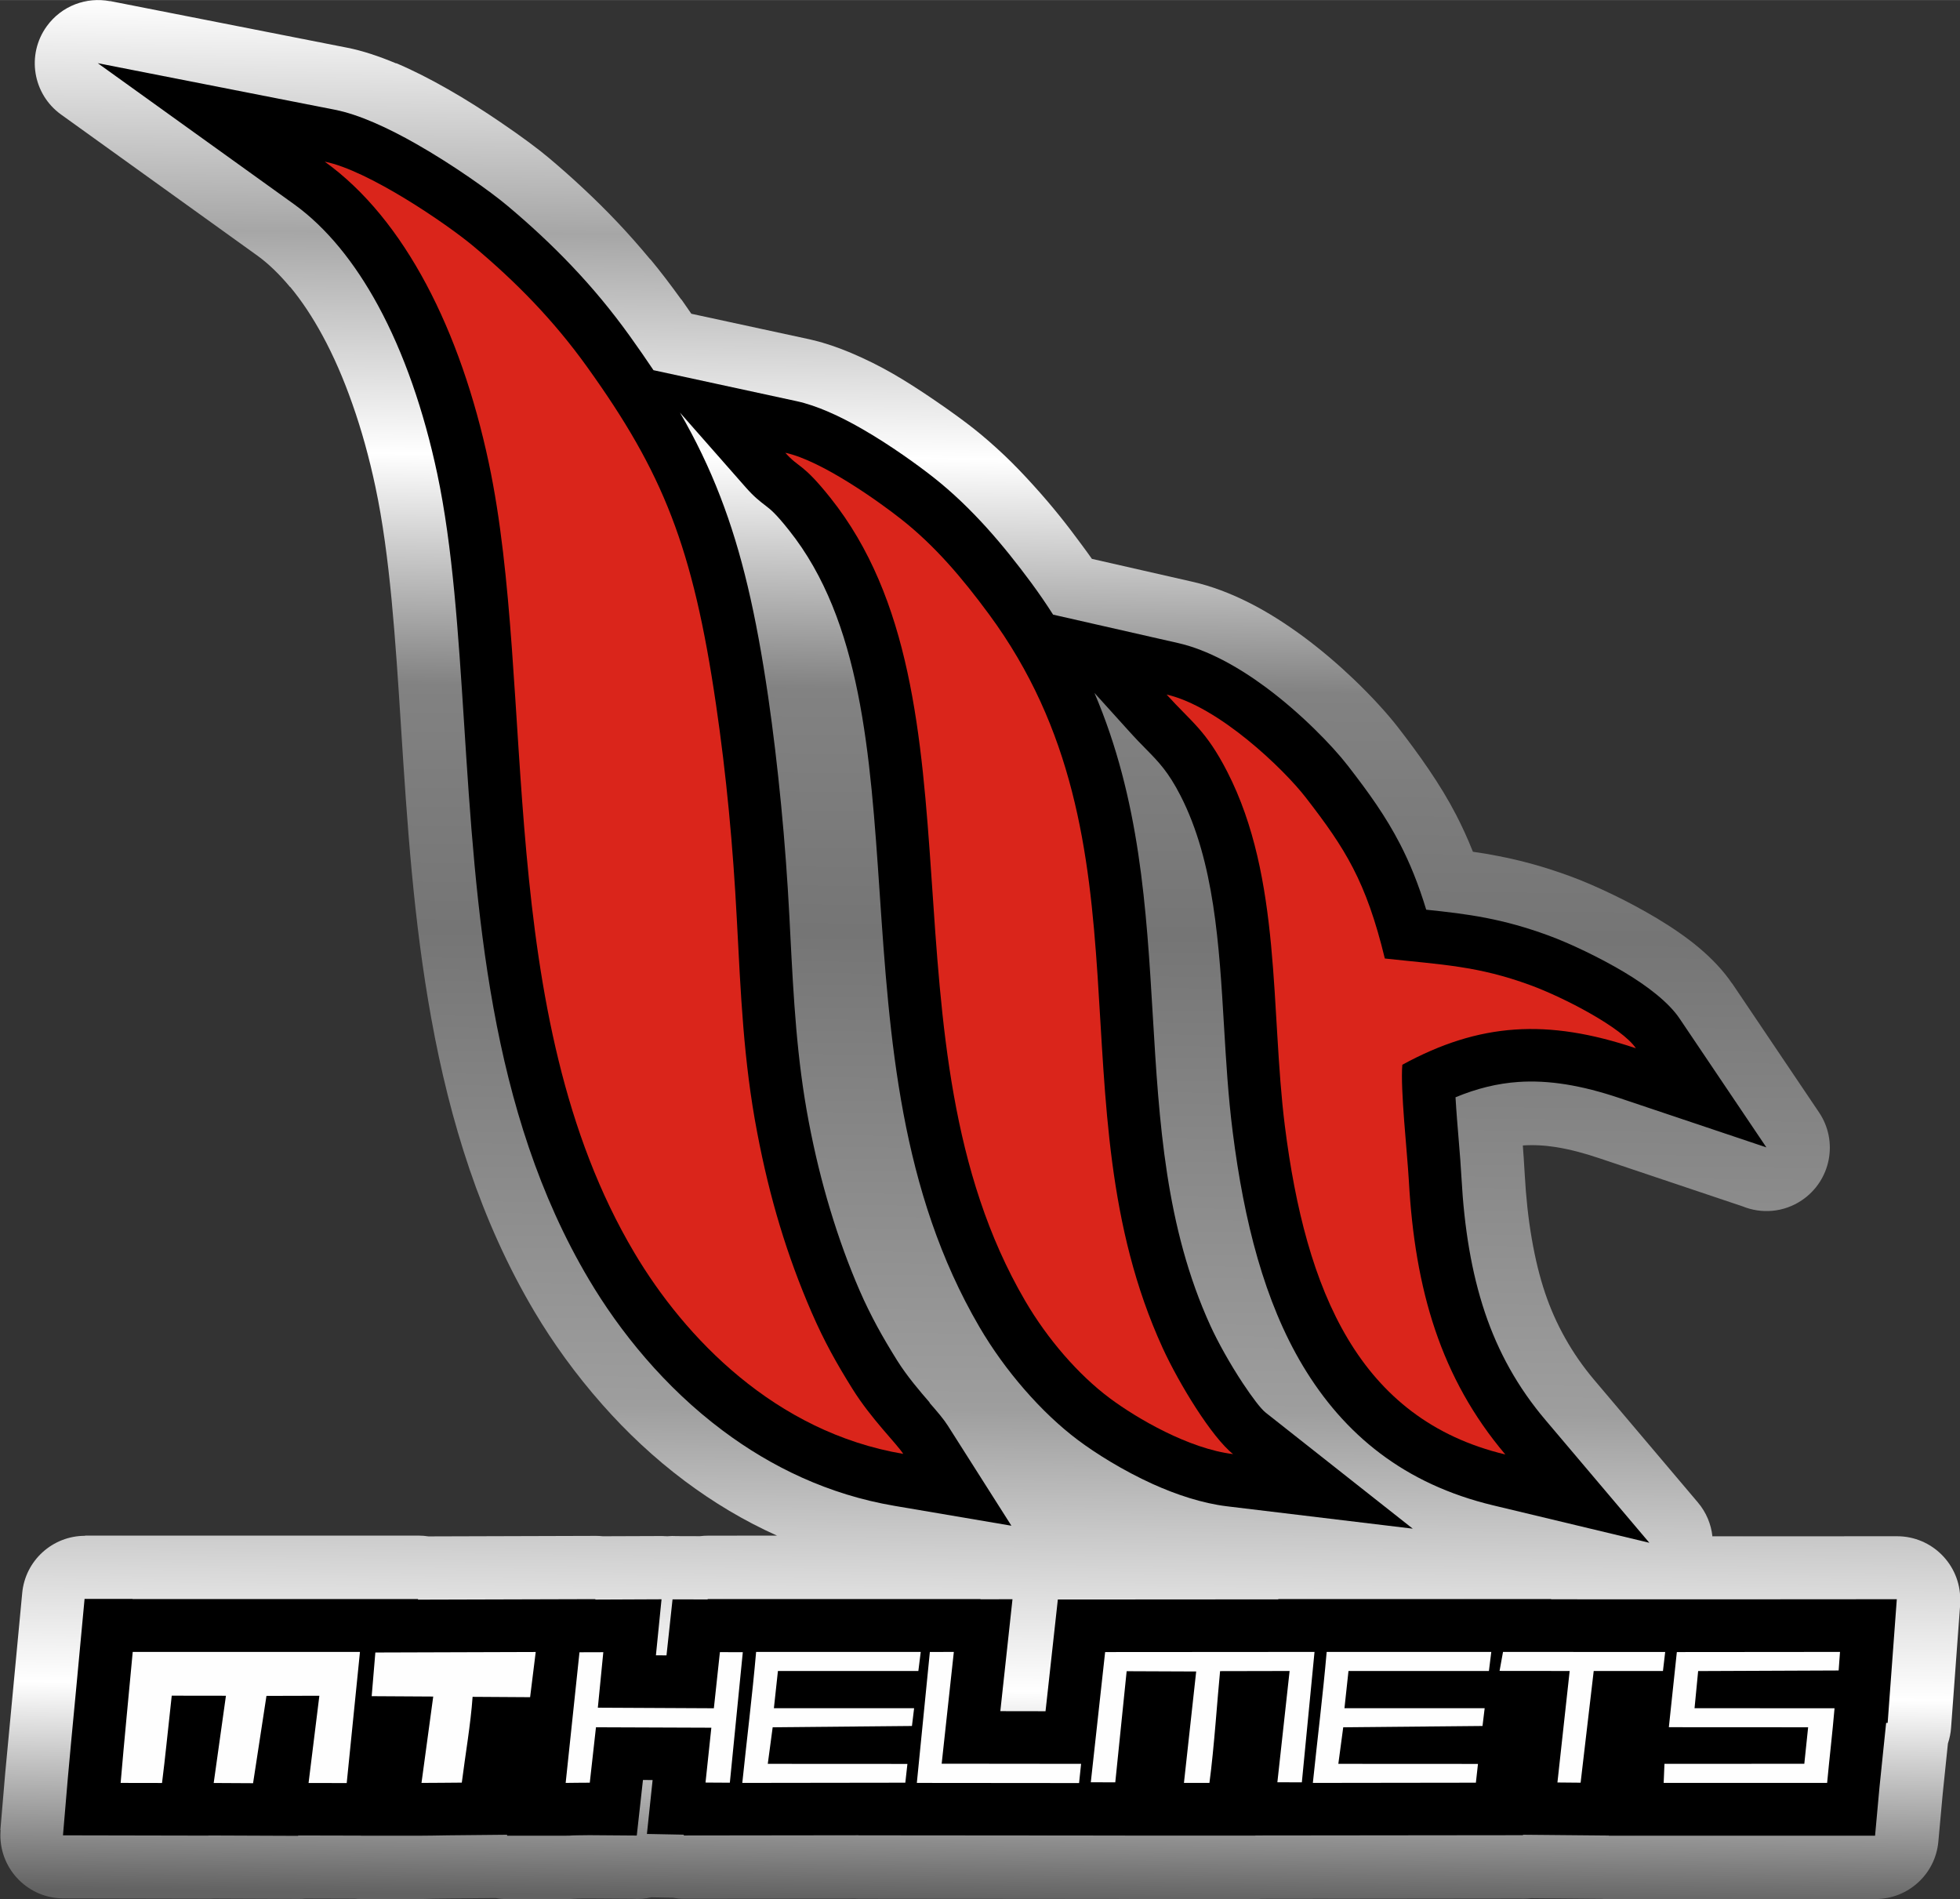 <?xml version="1.0" encoding="UTF-8"?>
<!DOCTYPE svg PUBLIC "-//W3C//DTD SVG 1.1//EN" "http://www.w3.org/Graphics/SVG/1.1/DTD/svg11.dtd">
<!-- Creator: CorelDRAW 2021 (64-Bit) -->
<svg xmlns="http://www.w3.org/2000/svg" xml:space="preserve" width="15.006mm" height="14.539mm" version="1.1" style="shape-rendering:geometricPrecision; text-rendering:geometricPrecision; image-rendering:optimizeQuality; fill-rule:evenodd; clip-rule:evenodd"
viewBox="0 0 272.31 263.82"
 xmlns:xlink="http://www.w3.org/1999/xlink"
 xmlns:xodm="http://www.corel.com/coreldraw/odm/2003">
 <rect x="0" y="0" width="272.31" height="263.82" fill="#333333" stroke="none"/>
 <defs>
  <style type="text/css">
   <![CDATA[
    .fil2 {fill:#DA251B}
    .fil3 {fill:#FEFEFE}
    .fil1 {fill:black;fill-rule:nonzero}
    .fil0 {fill:url(#id0)}
   ]]>
  </style>
  <linearGradient id="id0" gradientUnits="userSpaceOnUse" x1="136.37" y1="263.8" x2="138.98" y2="1.02">
   <stop offset="0" style="stop-opacity:1; stop-color:#626262"/>
   <stop offset="0.11" style="stop-opacity:1; stop-color:white"/>
   <stop offset="0.259" style="stop-opacity:1; stop-color:#9E9E9E"/>
   <stop offset="0.51" style="stop-opacity:1; stop-color:#757575"/>
   <stop offset="0.639" style="stop-opacity:1; stop-color:#828282"/>
   <stop offset="0.761" style="stop-opacity:1; stop-color:white"/>
   <stop offset="0.878" style="stop-opacity:1; stop-color:#A6A6A6"/>
   <stop offset="1" style="stop-opacity:1; stop-color:white"/>
  </linearGradient>
 </defs>
 <g id="Capa_x0020_1">
  <g id="_2643752520816">
   <path class="fil0" d="M107.97 213.33c-4.63,-2.07 -8.89,-4.65 -12.8,-7.57 -4.29,-3.21 -8.11,-6.82 -11.44,-10.59 -3.79,-4.28 -6.95,-8.71 -9.47,-12.95 -7.52,-12.67 -11.76,-26.52 -14.32,-40.64 -2.51,-13.78 -3.38,-27.44 -4.22,-40.51l-0 -0.02c-0.78,-12.21 -1.53,-23.87 -3.56,-33.41 -0.86,-4.06 -1.93,-7.93 -3.2,-11.52 -1.23,-3.51 -2.62,-6.7 -4.15,-9.51 -1.39,-2.56 -2.89,-4.83 -4.48,-6.74l-0.01 -0.02 -0.02 0.02c-1.48,-1.78 -3,-3.25 -4.55,-4.37l-27.27 -19.6c-3.93,-2.83 -4.83,-8.31 -1.99,-12.25 2.07,-2.87 5.54,-4.12 8.8,-3.49l0 -0.02 32.95 6.48c2.1,0.41 4.41,1.18 6.8,2.18l0.01 -0.03c2.25,0.95 4.71,2.2 7.16,3.6 2.45,1.39 5,3.01 7.31,4.59 2.88,1.95 5.25,3.72 6.63,4.88 1.63,1.37 3.27,2.81 4.91,4.35 1.6,1.49 3.18,3.05 4.75,4.71 1.45,1.53 2.95,3.22 4.51,5.1l0.01 0.02 0.02 -0.02c1.34,1.61 2.76,3.47 4.29,5.59l0.01 0.02 0.02 -0.02 1.38 1.99 16.47 3.56 0.45 0.11c1.7,0.4 3.48,1.02 5.27,1.77 2.11,0.89 4.06,1.88 5.82,2.89 1.69,0.97 3.64,2.22 5.55,3.52 2.52,1.71 4.43,3.13 5.59,4.04 1.46,1.15 2.93,2.44 4.4,3.83 1.28,1.22 2.61,2.6 4,4.14 1.36,1.5 2.52,2.87 3.53,4.12 1.05,1.3 2.11,2.69 3.18,4.15 0.53,0.71 0.99,1.35 1.39,1.92l13.93 3.17c2.7,0.61 5.34,1.63 7.87,2.9 2.63,1.32 5.19,2.97 7.59,4.74 2.55,1.89 4.95,3.96 7.01,5.93 2.54,2.43 4.71,4.83 6.11,6.64 1.52,1.96 2.9,3.82 4.3,5.88 1.43,2.11 2.69,4.16 3.81,6.33 0.81,1.57 1.57,3.22 2.28,5.01l0.04 0.09c1.15,0.16 2.29,0.35 3.45,0.58 3.16,0.61 6.39,1.47 10.09,2.83 1.73,0.63 3.83,1.54 6.02,2.6 1.95,0.94 4.01,2.05 5.96,3.21 2.15,1.29 4.17,2.67 5.87,4.1 1.81,1.52 3.4,3.19 4.62,4.99l0.01 -0.01 12.06 17.9c2.72,4.03 1.65,9.49 -2.38,12.21 -2.53,1.71 -5.62,1.92 -8.24,0.85l-19.92 -6.69c-2.17,-0.73 -4.14,-1.24 -5.95,-1.53 -1.62,-0.26 -3.16,-0.34 -4.66,-0.24 0.08,1.02 0.16,2.2 0.27,4.09 0.17,3.07 0.48,6.02 0.97,8.85 0.47,2.73 1.08,5.26 1.86,7.57 0.72,2.13 1.63,4.21 2.78,6.25 1.13,2.02 2.46,3.94 4.01,5.78l14.42 17.04c1.18,1.39 1.85,3.04 2.03,4.72l25.66 -0.01c4.84,0 8.77,3.93 8.77,8.77l-0.02 0.62 0.02 0 -1.27 17.19c-0.05,0.77 -0.21,1.51 -0.44,2.21l-0.72 6.95 -0.61 6.68c-0.41,4.56 -4.24,7.99 -8.74,7.98l0 0.03 -36.99 0c-0.35,0 -0.7,-0.02 -1.05,-0.06l-9.79 -0.09c-0.52,0.06 -1.05,0.08 -1.6,0.05l-35.89 0.04c-0.26,0.02 -0.52,0.04 -0.79,0.04l0 0.02 -18.11 0c-0.3,0 -0.59,-0.01 -0.88,-0.04l-36.13 -0.03 -0.51 -0.02 -23.77 0.02c-0.54,0 -1.06,-0.05 -1.58,-0.14l-2.97 -0.06c-0.84,0.19 -1.71,0.27 -2.61,0.2l-5.93 -0.04c-0.73,0.01 -1.45,-0.01 -2.17,0.04 -0.37,0.03 -0.7,0.05 -1.17,0.05l-8.12 0c-0.56,0 -1.1,-0.05 -1.62,-0.15l-6.44 0.06c-1.14,0.01 -1.73,0.02 -2.17,0.03 -1.26,0.03 -1.27,0.05 -1.69,0.05l-8.38 0c-0.31,0 -0.61,-0.02 -0.91,-0.05l-6.85 -0.02c-0.35,0.04 -0.7,0.06 -1.06,0.05l-11.66 -0.05c-0.33,0.02 -0.66,0.03 -1,0.02l-19.9 -0.04c-4.85,0 -8.77,-3.93 -8.77,-8.77 0,-0.24 0.01,-0.48 0.03,-0.72l-0.03 -0 0.67 -7.9 2.36 -25c0.41,-4.56 4.24,-7.99 8.74,-7.98l0 -0.03 46.31 0c0.48,0 0.94,0.04 1.4,0.11l23.25 -0.07c0.33,0 0.66,0.02 0.98,0.05l8.22 -0.03c0.24,0 0.48,0.01 0.72,0.03 0.44,-0.04 0.89,-0.05 1.34,-0.02l3.21 0.01c0.38,-0.05 0.76,-0.07 1.15,-0.07l9.63 -0.01z"/>
   <path class="fil1" d="M129.16 194.89c1.09,1.25 1.95,2.25 2.52,3.15l8.84 13.91 -16.24 -2.76c-9.19,-1.56 -17.16,-5.43 -23.86,-10.45 -8.11,-6.06 -14.32,-13.78 -18.6,-21 -13.89,-23.39 -15.69,-51.44 -17.34,-77.23 -0.81,-12.56 -1.58,-24.55 -3.73,-34.7 -1.87,-8.78 -4.64,-16.78 -8.24,-23.4 -3.25,-5.97 -7.16,-10.8 -11.65,-14.04l-27.28 -19.6 32.95 6.47c3.33,0.65 7.41,2.53 11.32,4.76 5.15,2.93 10.28,6.59 12.64,8.57 3.11,2.61 6.09,5.36 8.94,8.36 2.83,2.97 5.51,6.18 8.08,9.76 1.16,1.62 2.25,3.19 3.28,4.73l19.87 4.3c2.83,0.61 6.01,2.08 9.03,3.81 4.04,2.31 8,5.2 10.06,6.83 2.61,2.06 5.02,4.39 7.33,6.94 2.22,2.46 4.22,4.99 6.16,7.61 1.1,1.49 2.12,2.98 3.07,4.47l17.38 3.95c4.12,0.94 8.36,3.32 12.16,6.13 4.88,3.61 9.28,8.15 11.4,10.89 2.97,3.83 5.26,7.03 7.25,10.87 1.39,2.69 2.57,5.6 3.65,9.15 5.87,0.61 10.53,1.22 16.98,3.58 2.94,1.08 7.04,3.02 10.5,5.08 3.3,1.97 6.23,4.24 7.72,6.46l12.06 17.9 -20.46 -6.87c-5.22,-1.75 -9.75,-2.51 -14,-2.22 -2.9,0.2 -5.77,0.9 -8.73,2.13 0.11,1.93 0.3,4.2 0.47,6.26 0.13,1.62 0.26,3.1 0.36,4.95 0.38,6.9 1.38,13.11 3.27,18.73 1.82,5.4 4.53,10.34 8.41,14.91l14.42 17.04 -21.7 -5.2c-12.32,-2.95 -20.71,-9.82 -26.45,-19.4 -5.32,-8.89 -8.16,-20.02 -9.73,-32.43 -0.64,-5.02 -0.92,-9.84 -1.21,-14.69 -0.67,-11.32 -1.35,-22.93 -6.06,-32.1 -1.69,-3.29 -3.02,-4.65 -4.76,-6.42 -0.68,-0.69 -1.42,-1.44 -2.58,-2.73l-4.6 -5.09c6.31,14.78 7.21,29.81 8.11,44.95 0.87,14.58 1.74,29.27 8,42.96 1.06,2.32 2.75,5.34 4.51,8 1.3,1.95 2.47,3.52 3.17,4.07l20.43 16.12 -25.82 -3.11c-3.44,-0.42 -7.02,-1.61 -10.32,-3.1 -4.1,-1.86 -7.88,-4.23 -10.35,-6.08 -2.55,-1.91 -5.1,-4.33 -7.48,-7.07 -2.34,-2.69 -4.47,-5.64 -6.23,-8.65 -11.05,-18.91 -12.49,-40.09 -13.87,-60.41 -1.31,-19.29 -2.57,-37.71 -12.58,-50.27 -1.89,-2.38 -2.58,-2.9 -3.16,-3.35 -0.89,-0.68 -1.69,-1.29 -2.87,-2.63l-9.13 -10.38c2.2,3.81 4.04,7.61 5.61,11.69 2.99,7.74 4.96,16.28 6.64,27.75 0.7,4.81 1.3,9.86 1.81,15.14 0.5,5.14 0.87,10.25 1.14,15.36l0.12 2.37c0.47,9.1 0.9,17.45 2.58,26.25 0.81,4.25 1.79,8.27 2.98,12.2 1.21,4 2.56,7.71 4.1,11.25 0.74,1.7 1.53,3.3 2.42,4.95 0.82,1.51 1.72,3.03 2.76,4.7 1.4,2.24 3.2,4.32 4.51,5.84zm-110.73 27.25l39.65 0 -0.01 0.08 24.65 -0.07 -0.01 0.06 9.2 -0.04 -0.78 7.78 1.47 0.01 0.84 -7.78 4.88 0.01 0 -0.05 37.9 0 -0 0.03 4.45 -0.01 -1.69 15.55 6.28 0.01 1.71 -15.52 30.63 -0.02 0 -0.04 37.9 0 -0 0.03c16.01,0.01 32.02,0.01 48.03,-0.01l-1.27 17.18 -0.21 0 -0.45 4.33c-0.19,1.85 -0.39,3.71 -0.48,4.66l-0.61 6.68 -36.99 0 0 -0.02 -11.92 -0.11 -0.01 0.06 -37.18 0.04 -0 0.02 -18.11 0 0 -0.01 -37.01 -0.03 0 -0.01 -24.29 0.03 0.01 -0.11 -5.13 -0.1 0.79 -7.49 -1.34 -0.01 -0.86 7.72 -6.58 -0.05 -1.67 0.02c-1.4,0.02 -0.49,0.05 -1.65,0.05l-8.12 0 0.01 -0.13 -8.15 0.08c-2.69,0.03 -2.19,0.05 -3.79,0.05l-8.38 0 0 -0.01 -8.71 -0.02 -0.01 0.05 -12.46 -0.05 -0 0.02 -20.21 -0.04 0.67 -7.9c0.16,-1.91 0.65,-7.08 1.14,-12.22l1.19 -12.72 6.66 0z"/>
   <path class="fil2" d="M125.49 201.97c-0.92,-1.44 -4.44,-4.84 -7.06,-9.04 -2.2,-3.53 -3.89,-6.53 -5.67,-10.62 -3.43,-7.92 -5.82,-15.83 -7.56,-24.98 -1.92,-10.03 -2.28,-19.3 -2.83,-29.63 -0.53,-10.17 -1.45,-20.01 -2.89,-29.82 -3.21,-21.94 -7.37,-32.23 -17.9,-46.9 -4.68,-6.53 -9.92,-11.85 -15.79,-16.77 -3.65,-3.06 -14.62,-10.57 -20.67,-11.76 11.13,8 18.88,23.47 22.79,41.85 6.67,31.37 0.53,76.56 20.22,109.72 6.99,11.78 19.54,24.93 37.36,27.95z"/>
   <path class="fil2" d="M171.33 202.01c-2.97,-2.34 -7.53,-9.8 -9.8,-14.76 -15.52,-33.93 -0.53,-69.96 -24.16,-101.97 -3.7,-5.01 -7.47,-9.46 -12.15,-13.15 -3.14,-2.48 -11.08,-8.15 -16.11,-9.24 1.94,2.2 2.3,1.3 6.26,6.26 22.31,28 6.15,75.76 27.05,111.54 3.12,5.35 7.42,10.3 11.76,13.54 3.79,2.83 11.04,7.04 17.15,7.77z"/>
   <path class="fil2" d="M209.14 202.05c-8.98,-10.61 -12.56,-22.92 -13.4,-37.97 -0.23,-4.05 -1.2,-12.78 -0.91,-16.17 10.73,-5.85 20.15,-6.42 32.45,-2.29 -1.91,-2.84 -9.95,-7.04 -14.67,-8.77 -7.31,-2.68 -12.24,-2.83 -20.21,-3.7 -2.61,-10.76 -5.52,-15.3 -10.95,-22.32 -3.11,-4.03 -12.15,-12.7 -19.37,-14.35 3.49,3.86 5.47,4.96 8.43,10.73 7.59,14.8 5.98,33.13 8,49.2 2.89,22.93 10.26,40.76 30.62,45.64z"/>
   <path class="fil3" d="M49.99 229.48c-10.52,0 -21.04,0 -31.55,0 -0.56,6.05 -1.17,12.21 -1.68,18.2 1.86,0 3.89,0.01 5.75,0.01 0.5,-4 0.66,-5.9 1.35,-12.13l7.53 0.01 -1.7 12.12 5.47 0.03 1.86 -12.13 7.35 -0.02 -1.5 12.12 5.3 0.01 1.84 -18.21z"/>
   <path class="fil3" d="M182.63 229.48c-9.71,0.01 -19.42,0.02 -29.09,0.02l-1.99 18.09 3.4 0.01 1.58 -15.44 9.66 0.04 -1.7 15.48 3.54 0c0.65,-4.77 1.14,-12.19 1.48,-15.53l9.66 -0.02 -1.7 15.46 3.4 0.01 1.76 -18.12z"/>
   <path class="fil3" d="M182.41 247.68l22.64 -0.03 0.29 -2.61 -19.4 -0.01 0.68 -5.08 19.35 -0.18 0.3 -2.47 -19.48 0 0.56 -5.17 19.51 0 0.33 -2.65 -22.87 0c-0.53,6.06 -1.29,12.12 -1.92,18.2z"/>
   <path class="fil3" d="M255.65 229.48l-22.68 0.02 -1.11 10.44 19.35 0.01 -0.53 5.07c-6.48,0 -12.95,0 -19.43,0.01l-0.11 2.65c7.57,0 15.14,0 22.71,0 0.32,-3.46 0.73,-6.86 1.03,-10.37l-19.45 -0.01 0.5 -5.16 19.52 -0.08 0.19 -2.59z"/>
   <path class="fil3" d="M52.15 229.55l-0.51 6.08 8.55 0.05 -1.63 12c1.87,0 3.73,-0.03 5.6,-0.04 0.48,-3.8 1.24,-8.17 1.5,-11.92l7.99 0.05 0.78 -6.28 -22.27 0.07z"/>
   <path class="fil3" d="M78.6 247.68c1.12,0 2.23,-0.04 3.34,-0.03l0.86 -7.7 16.03 0.06 -0.81 7.62c1.13,0.02 2.26,0.01 3.38,0.02l1.8 -18.13 -3.18 -0.01 -0.84 7.8 -16.12 -0.08c0.25,-2.57 0.5,-5.14 0.76,-7.71l-3.31 0.01c-0.65,6.05 -1.28,12.1 -1.92,18.15z"/>
   <polygon class="fil3" points="132.52,229.48 129.19,229.49 127.38,247.68 149.92,247.7 150.2,245.03 130.83,245.01 "/>
   <polygon class="fil3" points="208.34,232.12 218.08,232.13 216.38,247.62 219.6,247.65 221.42,232.13 231.04,232.13 231.35,229.49 208.82,229.48 "/>
   <path class="fil3" d="M103.14 247.68l22.64 -0.03 0.29 -2.61 -19.4 -0.01 0.68 -5.08 19.35 -0.18 0.3 -2.47 -19.48 0 0.56 -5.17 19.51 0 0.33 -2.65 -22.87 0c-0.53,6.06 -1.29,12.12 -1.92,18.2z"/>
  </g>
 </g>
</svg>
